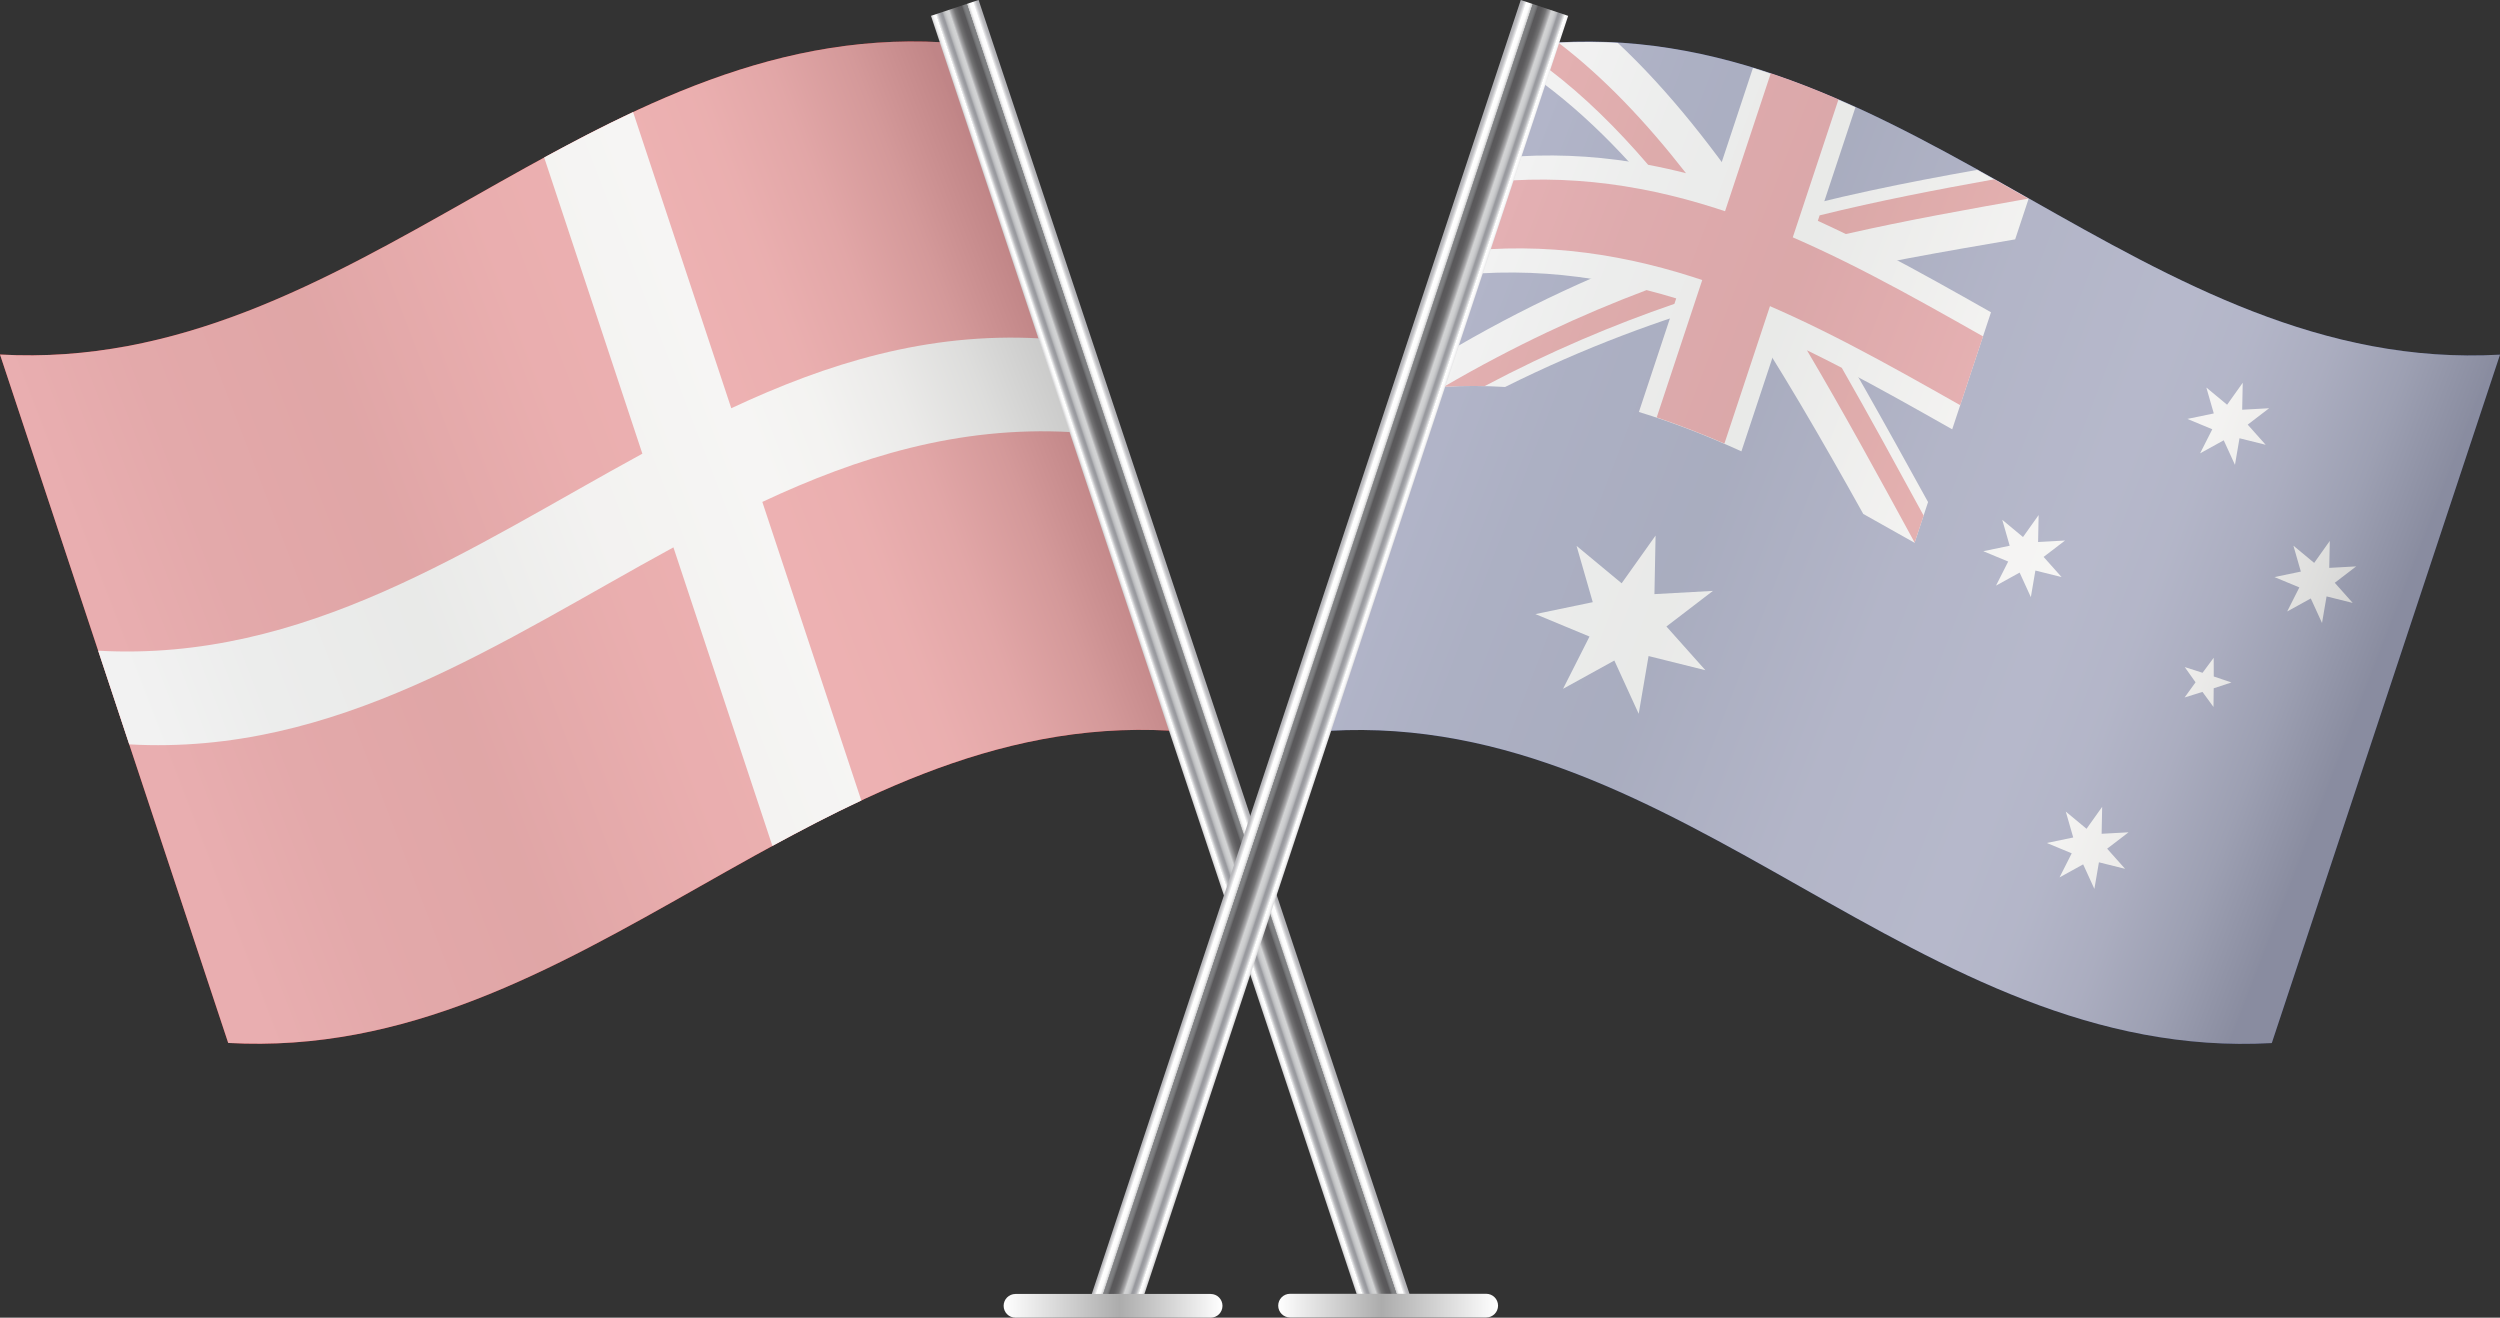 <?xml version="1.0" encoding="UTF-8"?><svg xmlns="http://www.w3.org/2000/svg" xmlns:xlink="http://www.w3.org/1999/xlink" viewBox="0 0 5024.81 2648.44"><rect x="0" y="0" width="5024.81" height="2648.44" fill="#333333" stroke="none"/><defs><style>.cls-1{fill:url(#linear-gradient-2);}.cls-2{fill:#cf202c;}.cls-3{fill:#fff;}.cls-4{fill:#cb2026;}.cls-5{fill:url(#linear-gradient-6);}.cls-6{isolation:isolate;}.cls-7{fill:url(#linear-gradient);}.cls-7,.cls-8{mix-blend-mode:multiply;opacity:.7;}.cls-9{fill:url(#linear-gradient-5);}.cls-8{fill:url(#linear-gradient-4);}.cls-10{fill:url(#linear-gradient-3);}.cls-11{fill:#e11b22;}.cls-12{fill:#273375;}</style><linearGradient id="linear-gradient" x1="3283.95" y1="728.51" x2="5110.85" y2="1432.31" gradientTransform="translate(5399.86) rotate(-180) scale(1 -1)" gradientUnits="userSpaceOnUse"><stop offset="0" stop-color="#b3b3b2"/><stop offset="0" stop-color="#b4b4b3"/><stop offset=".08" stop-color="#cfcfcd"/><stop offset=".16" stop-color="#e3e2e0"/><stop offset=".24" stop-color="#efeeec"/><stop offset=".32" stop-color="#f3f2f0"/><stop offset=".5" stop-color="#eeedeb"/><stop offset=".7" stop-color="#e0e1df"/><stop offset=".88" stop-color="#e5e6e5"/><stop offset="1" stop-color="#ededed"/></linearGradient><linearGradient id="linear-gradient-2" x1="3575.66" y1="1473.65" x2="3676.56" y2="1473.65" gradientTransform="translate(-1273.9 -157.09)" gradientUnits="userSpaceOnUse"><stop offset="0" stop-color="#d1d1d2"/><stop offset=".02" stop-color="#e0e0e1"/><stop offset=".04" stop-color="#f1f1f2"/><stop offset=".06" stop-color="#fbfbfb"/><stop offset=".1" stop-color="#fff"/><stop offset=".1" stop-color="#f3f4f4"/><stop offset=".13" stop-color="#d2d3d5"/><stop offset=".15" stop-color="#b9b9bd"/><stop offset=".18" stop-color="#a6a7ab"/><stop offset=".2" stop-color="#9b9ca1"/><stop offset=".23" stop-color="#98999e"/><stop offset=".24" stop-color="#a0a1a5"/><stop offset=".26" stop-color="#b6b7ba"/><stop offset=".29" stop-color="#c5c6c8"/><stop offset=".32" stop-color="#cfd0d1"/><stop offset=".37" stop-color="#d2d3d4"/><stop offset=".38" stop-color="#c6c6c7"/><stop offset=".41" stop-color="#a4a4a6"/><stop offset=".45" stop-color="#89888a"/><stop offset=".48" stop-color="#737374"/><stop offset=".53" stop-color="#646365"/><stop offset=".57" stop-color="#5b5a5c"/><stop offset=".64" stop-color="#59585a"/><stop offset=".64" stop-color="#59585a"/><stop offset=".66" stop-color="#6b6b6d"/><stop offset=".68" stop-color="#77787a"/><stop offset=".7" stop-color="#7e7f81"/><stop offset=".75" stop-color="#818284"/><stop offset=".75" stop-color="#88898b"/><stop offset=".76" stop-color="#a8a9aa"/><stop offset=".76" stop-color="#c3c4c5"/><stop offset=".77" stop-color="#d9d9da"/><stop offset=".79" stop-color="#eaeaea"/><stop offset=".8" stop-color="#f6f6f6"/><stop offset=".82" stop-color="#fdfdfd"/><stop offset=".88" stop-color="#fff"/><stop offset=".89" stop-color="#efefef"/><stop offset=".92" stop-color="#d3d3d6"/><stop offset=".94" stop-color="#c0c0c3"/><stop offset=".97" stop-color="#b4b4b8"/><stop offset="1" stop-color="#b1b1b5"/></linearGradient><linearGradient id="linear-gradient-3" x1="2551.84" y1="2624.25" x2="2993.74" y2="2624.25" gradientTransform="translate(5562.83) rotate(-180) scale(1 -1)" gradientUnits="userSpaceOnUse"><stop offset="0" stop-color="#fff"/><stop offset=".53" stop-color="#acacac"/><stop offset="1" stop-color="#fff"/></linearGradient><linearGradient id="linear-gradient-4" x1="3312.52" y1="728.77" x2="5139.4" y2="1432.57" gradientTransform="translate(-403.61)" gradientUnits="userSpaceOnUse"><stop offset="0" stop-color="#ededed"/><stop offset=".12" stop-color="#e5e6e5"/><stop offset=".3" stop-color="#e0e1df"/><stop offset=".5" stop-color="#eeedeb"/><stop offset=".68" stop-color="#f3f2f0"/><stop offset=".76" stop-color="#efeeec"/><stop offset=".84" stop-color="#e3e2e0"/><stop offset=".92" stop-color="#cfcfcd"/><stop offset="1" stop-color="#b4b4b3"/><stop offset="1" stop-color="#b3b3b2"/></linearGradient><linearGradient id="linear-gradient-5" x1="5088.95" y1="1978.46" x2="5193.23" y2="1978.46" gradientTransform="translate(8175.68 1064.07) rotate(-161.58) scale(1 -1)" xlink:href="#linear-gradient-2"/><linearGradient id="linear-gradient-6" x1="958.04" y1="2624.6" x2="1397.93" y2="2624.6" gradientTransform="translate(1059.17)" xlink:href="#linear-gradient-3"/></defs><g class="cls-6"><g id="Layer_2"><g id="Layer_1-2"><g><g><g><g><path class="cls-11" d="M1893.42,84.94c152.88,461.21,305.78,922.44,458.67,1383.65-713.71-39.84-1179.72,667.48-1893.42,627.65C305.78,1635.03,152.89,1173.8,0,712.59,713.7,752.42,1179.72,45.1,1893.42,84.94Z"/><path class="cls-3" d="M1291.1,911.86l-197.33-595.27c59.01-32.16,118.39-63.08,178.7-91.32l197.33,595.26c192.56-90.21,394.25-152.98,620.95-140.33,20.8,62.75,41.6,125.53,62.4,188.28-226.68-12.66-428.37,50.12-620.95,140.33l198.94,600.1c-60.29,28.25-119.69,59.17-178.69,91.32l-198.94-600.1c-345.85,188.56-677.73,419.22-1093.77,396-20.81-62.75-41.6-125.53-62.41-188.28,416.04,23.22,747.94-207.44,1093.77-396Z"/></g><path class="cls-7" d="M1893.3,84.93h.12c50.96,153.75,101.93,307.51,152.89,461.23,50.98,153.75,101.93,307.48,152.89,461.23,50.96,153.72,101.93,307.45,152.89,461.2-713.69-39.84-1179.72,667.48-1893.41,627.65-50.98-153.75-101.93-307.45-152.89-461.2-50.96-153.75-101.93-307.48-152.89-461.23C101.94,1020.08,50.96,866.33,.01,712.58,713.66,752.41,1179.69,45.18,1893.3,84.93Z"/></g><rect class="cls-1" x="2301.64" y="-54.3" width="100.88" height="2741.14" transform="translate(-295.4 810.61) rotate(-18.42)"/><path class="cls-10" d="M2569.09,2624.25c0,13.16,10.66,23.83,23.83,23.83h394.23c13.17,0,23.83-10.67,23.83-23.83h0c0-13.16-10.66-23.83-23.83-23.83h-394.23c-13.17,0-23.83,10.67-23.83,23.83h0Z"/></g><g><g><g><g><path class="cls-12" d="M3131.4,85.19c-152.89,461.22-305.78,922.44-458.67,1383.65,713.69-39.84,1179.73,667.48,1893.42,627.65,152.87-461.21,305.78-922.43,458.65-1383.64-713.69,39.83-1179.72-667.49-1893.41-627.65Z"/><g><path class="cls-12" d="M3131.14,86c-76.41,230.48-152.82,460.96-229.21,691.42,356.67-19.9,651.45,146.78,946.24,313.56,76.39-230.48,152.79-460.96,229.18-691.43-294.75-166.78-589.57-333.47-946.21-313.55Z"/><g><path class="cls-3" d="M3539.28,437.69c-90.11-134.54-184.81-255.22-287.65-351.46-39.4-2.34-79.55-2.51-120.5-.23-9.17,27.65-18.34,55.28-27.49,82.93,107.24,80.14,205.43,187.54,298.06,311.79,46.36-15.84,92.19-30.06,137.58-43.03Z"/><path class="cls-3" d="M3875.27,1009.15c-83.7-151.7-167.41-303.39-254.6-444.59-44.63,10.68-89.58,22.34-135,35.29,89.85,134.15,175.13,282.03,259.36,433.13,34.42,19.14,68.79,38.56,103.13,58,9.04-27.28,18.07-54.56,27.11-81.83Z"/><path class="cls-3" d="M3401.7,480.72c-150.89,51.55-307.36,119.91-472.88,215.57-8.96,27.05-17.91,54.09-26.89,81.12,41.88-2.33,82.89-2.09,123.15,.4,160.38-79.94,312.75-135.78,460.6-177.97-27.52-41.09-55.48-80.91-83.97-119.13Z"/><path class="cls-3" d="M3620.68,564.56c145.53-34.82,287.62-59.15,429.64-83.46,9.01-27.19,18.05-54.37,27.02-81.54-34.42-19.48-68.82-38.96-103.33-58.13-142.7,25.36-286.42,53.95-434.73,96.27,27.55,41.1,54.63,83.49,81.4,126.87Z"/><path class="cls-3" d="M3401.7,480.72c28.49,38.22,56.45,78.04,83.97,119.13,45.42-12.96,90.37-24.62,135-35.29-26.76-43.37-53.84-85.77-81.4-126.87-45.39,12.97-91.22,27.21-137.58,43.03Z"/></g><path class="cls-3" d="M3294.07,828.04c76.41-230.48,152.82-460.97,229.21-691.43,70.28,21.48,138.75,48.54,206.02,79.14-76.39,230.48-152.82,460.97-229.2,691.43-67.28-30.61-135.72-57.67-206.03-79.14Z"/><path class="cls-3" d="M3923.77,862.89c-294.75-166.77-589.57-333.46-946.22-313.55,25.99-78.41,51.99-156.84,77.99-235.25,356.64-19.91,651.45,146.77,946.21,313.56-25.97,78.41-51.97,156.83-77.97,235.24Z"/><path class="cls-2" d="M3939.85,814.4c-294.78-166.78-589.58-333.47-946.23-313.56,15.27-46.09,30.56-92.17,45.83-138.27,356.67-19.91,651.48,146.78,946.24,313.56-15.3,46.09-30.56,92.17-45.83,138.27Z"/><path class="cls-2" d="M3695.17,200.04c-76.42,230.48-152.82,460.97-229.21,691.44-44.75-19.38-90.05-37.08-136.12-52.49,76.39-230.48,152.82-460.97,229.21-691.45,46.06,15.41,91.37,33.1,136.12,52.5Z"/><path class="cls-4" d="M3388.75,348.14c-80.58-103.34-165.63-193.18-257.35-262.96-6,18.1-11.99,36.16-17.99,54.25,69.99,53.25,136.06,118.15,199.26,191.83,25.62,4.81,50.96,10.46,76.07,16.87Z"/><path class="cls-4" d="M3631.88,704.08c73.59,124.42,145.04,255.42,216.43,386.44,5.99-18.09,11.99-36.18,17.99-54.27-54.49-99.95-108.97-199.93-164.46-296.95-23.19-12.06-46.53-23.82-69.96-35.23Z"/><path class="cls-4" d="M4076.76,399.21c-22.93-12.96-45.83-25.93-68.79-38.81-115.79,20.86-232.02,43.14-350.64,72.45-1.2,3.66-2.43,7.33-3.63,10.99,18.86,8.6,37.64,17.45,56.33,26.56,123.69-28.08,245.21-49.65,366.73-71.19Z"/><path class="cls-4" d="M2901.93,777.42c27.73-1.54,55.07-1.97,82.07-1.34,132.05-69.91,258.57-123.17,381.44-165.38,1.23-3.65,2.43-7.3,3.63-10.94-19.71-6.02-39.57-11.6-59.61-16.69-130.68,49.21-265.8,111.82-407.53,194.35Z"/></g></g><polygon class="cls-3" points="3293.66 1434.65 3244.7 1327.6 3141.61 1384.46 3194.78 1279.42 3086.04 1234.27 3201.32 1210.33 3168.78 1097.19 3259.39 1172.37 3327.59 1076.4 3325.29 1194.13 3442.85 1187.65 3349.38 1259.22 3427.72 1347.07 3313.48 1318.61 3293.66 1434.65"/><polygon class="cls-3" points="4081.85 1200.2 4059.3 1150.86 4011.83 1177.05 4036.31 1128.68 3986.27 1107.88 4039.32 1096.87 4024.38 1044.78 4066.08 1079.41 4097.49 1035.21 4096.41 1089.41 4150.55 1086.42 4107.5 1119.37 4143.62 1159.85 4090.97 1146.74 4081.85 1200.2"/><polygon class="cls-3" points="4209.54 1786.61 4186.99 1737.3 4139.52 1763.48 4164 1715.1 4113.93 1694.32 4167.02 1683.28 4152.07 1631.21 4193.78 1665.82 4225.19 1621.66 4224.11 1675.84 4278.24 1672.87 4235.19 1705.8 4271.28 1746.26 4218.69 1733.16 4209.54 1786.61"/><g><polygon class="cls-3" points="4492.1 934.29 4469.52 884.98 4422.05 911.15 4446.53 862.78 4396.46 842 4449.54 830.98 4434.6 778.9 4476.3 813.51 4507.72 769.33 4506.63 823.53 4560.77 820.54 4517.72 853.48 4553.81 893.96 4501.22 880.85 4492.1 934.29"/><polygon class="cls-3" points="4667.08 1252.16 4644.51 1202.84 4597.04 1229.03 4621.52 1180.65 4571.45 1159.86 4624.53 1148.84 4609.58 1096.76 4651.29 1131.38 4682.7 1087.18 4681.62 1141.39 4735.76 1138.4 4692.68 1171.36 4728.8 1211.84 4676.21 1198.72 4667.08 1252.16"/></g><polygon class="cls-3" points="4448.96 1420.99 4426.79 1390.65 4390.9 1401.85 4412.9 1371.39 4391.14 1340.74 4426.93 1352.26 4449.34 1322.08 4449.48 1359.69 4485.08 1371.69 4449.37 1383.41 4448.96 1420.99"/></g><path class="cls-8" d="M3131.52,85.18h-.12c-50.96,153.75-101.93,307.51-152.89,461.23-50.98,153.75-101.93,307.48-152.89,461.23-50.96,153.72-101.93,307.45-152.89,461.2,713.69-39.84,1179.7,667.48,1893.39,627.65,50.98-153.75,101.93-307.45,152.9-461.2,50.95-153.75,101.93-307.48,152.88-461.23,50.98-153.72,101.96-307.48,152.91-461.23-713.66,39.83-1179.69-667.39-1893.29-627.65Z"/></g><polygon class="cls-9" points="2194.32 2601.01 2289.6 2632.89 3151.95 31.88 3056.67 0 2194.32 2601.01"/><path class="cls-5" d="M2457.11,2624.61c0,13.16-10.61,23.84-23.73,23.84h-392.44c-13.11,0-23.73-10.67-23.73-23.84h0c0-13.16,10.61-23.84,23.73-23.84h392.44c13.11,0,23.73,10.67,23.73,23.84h0Z"/></g></g></g></g></g></svg>